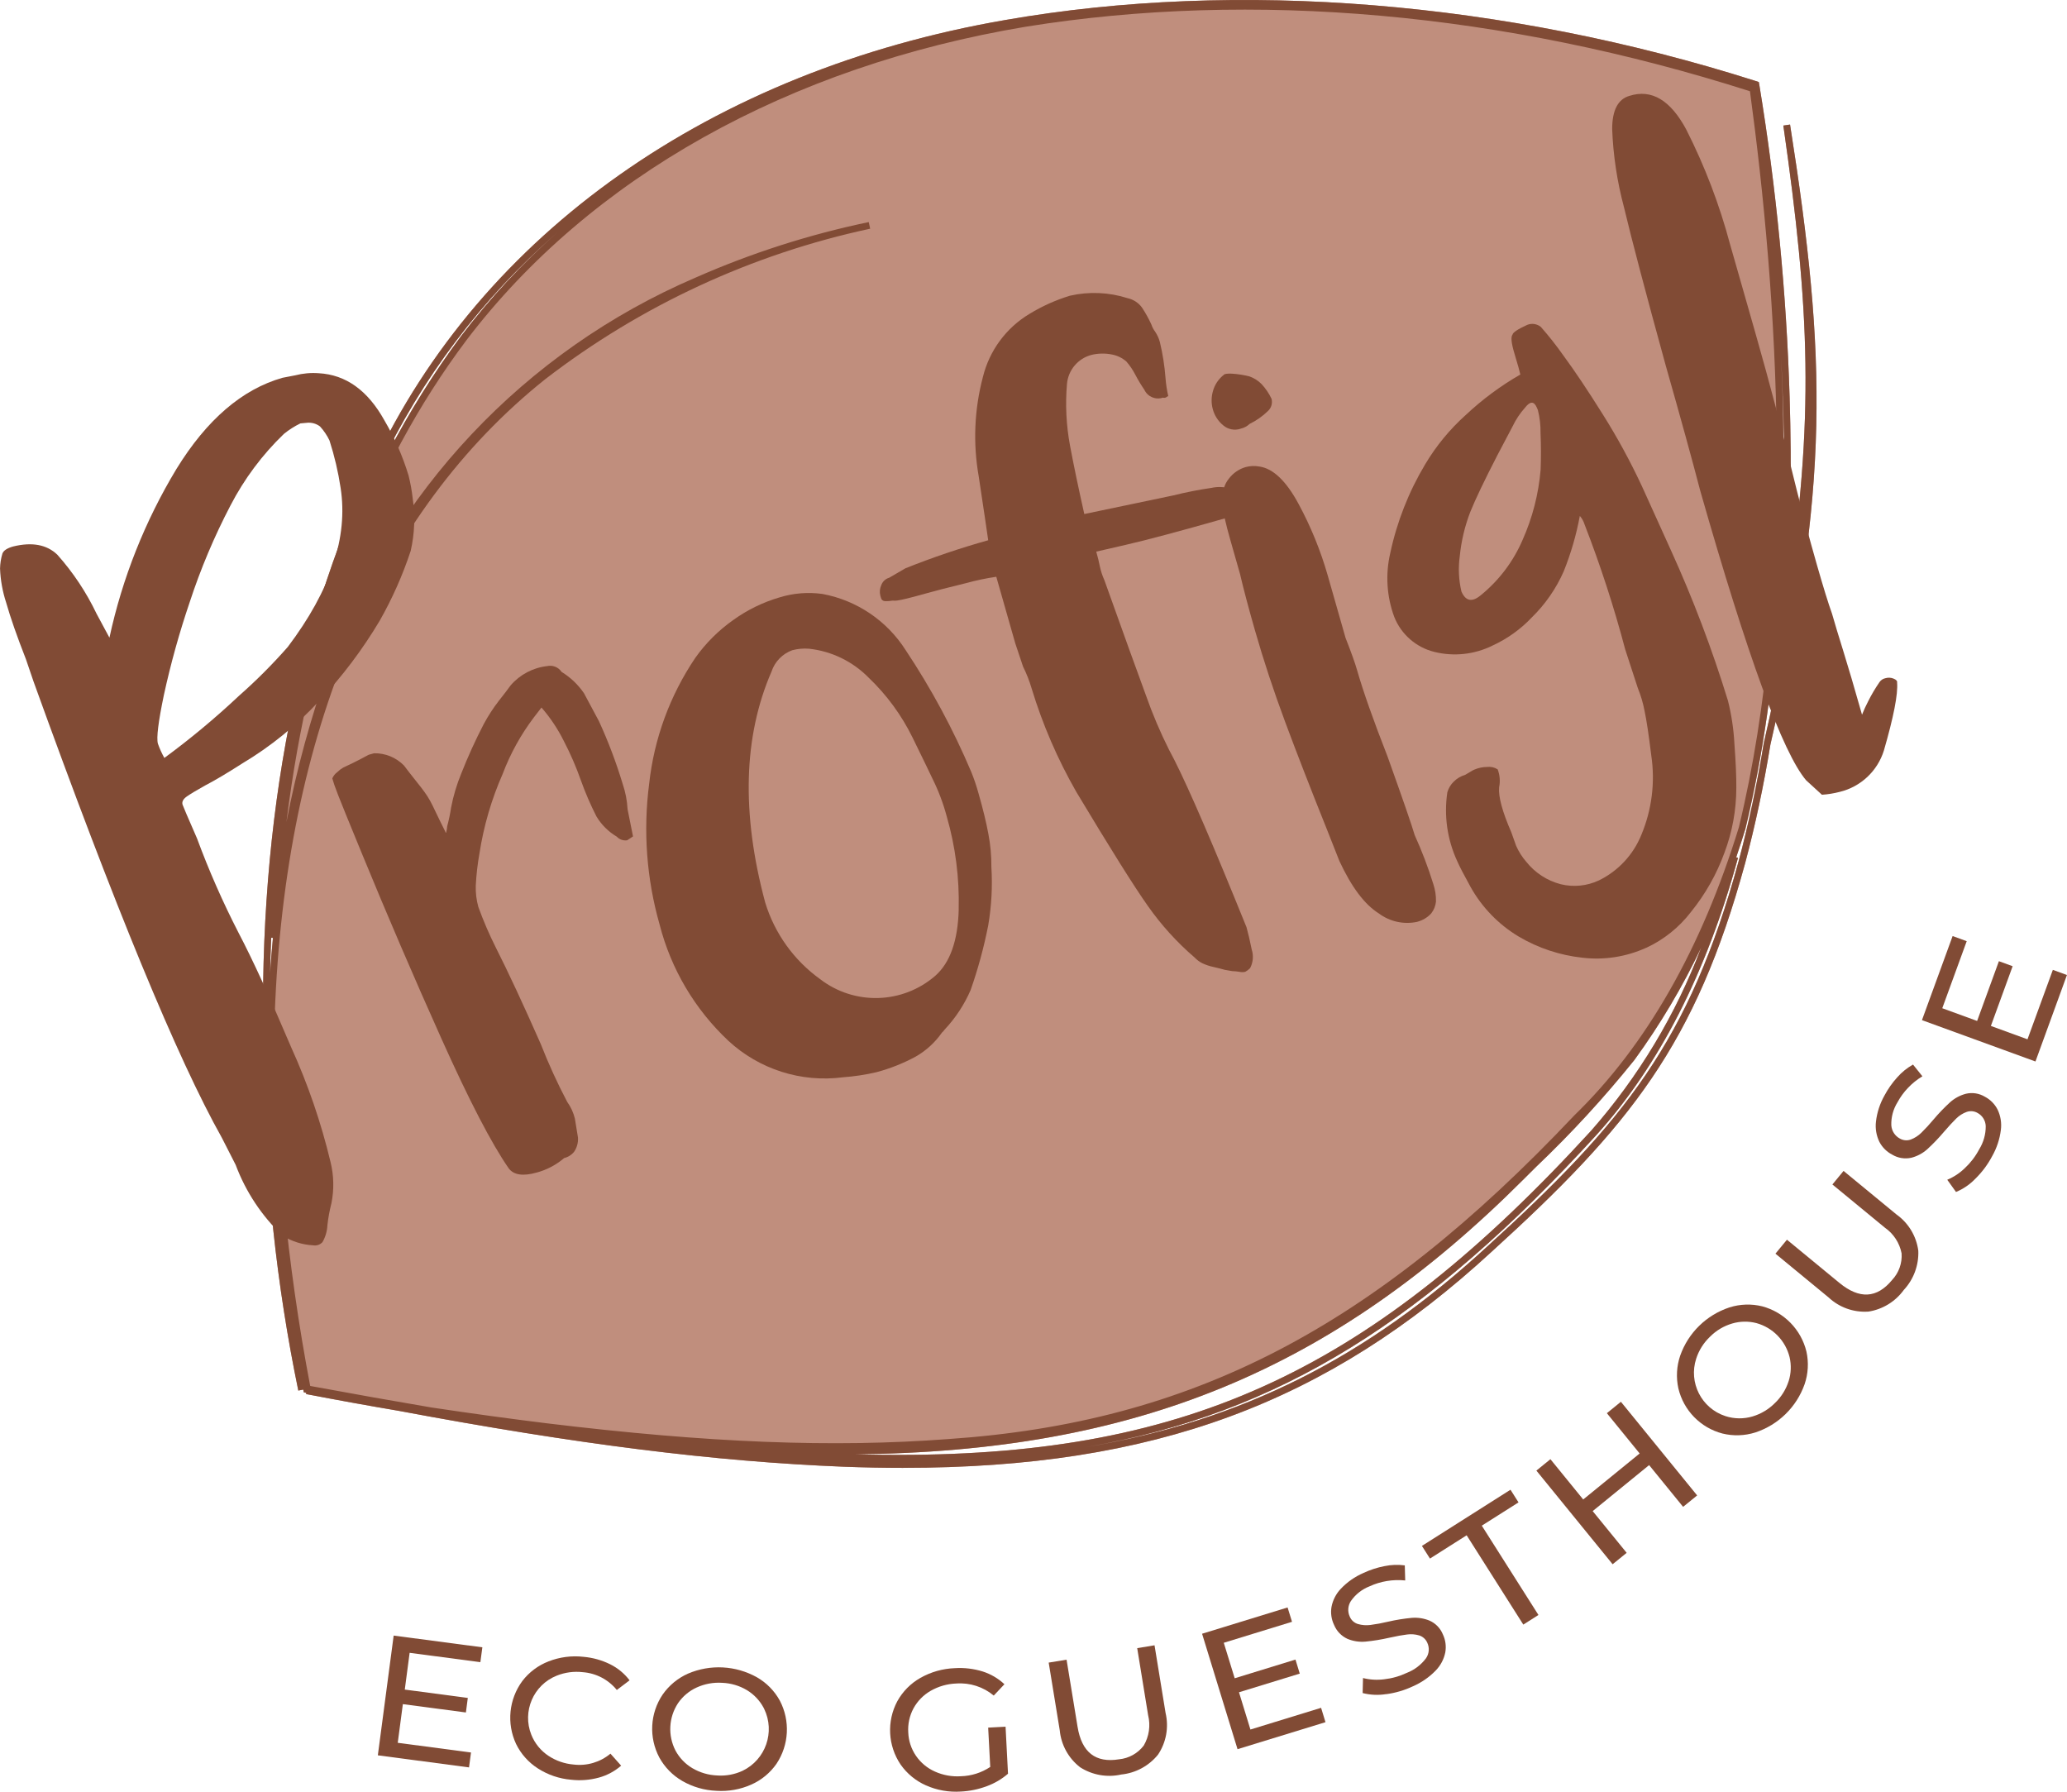 <?xml version="1.0" encoding="UTF-8"?><svg id="Ebene_1" xmlns="http://www.w3.org/2000/svg" width="225" height="195" viewBox="0 0 225 195"><defs><style>.cls-1{fill:#814b35;}.cls-2{fill:#c08e7d;}</style></defs><g id="Group_57"><g id="Group_34"><path id="Path_36" class="cls-2" d="M98.32,159.754c-2.105,0-4.264-.042-6.476-.125-14.081-.565-29.013-2.439-48.423-6.078-3.258-.553-6.662-1.168-10.104-1.83l.024-.131-.033-.006-.236-.05-.05-.239-.015-.062-.535.107c-2.385-11.553-3.634-23.311-3.728-35.107-.881-24.909,3.214-47.591,11.848-65.578C52.415,25.372,77.504,7.699,109.424,2.179c25.317-4.421,54.321-2.067,81.677,6.632l.352.116.065.367c1.84,11.211,2.939,22.532,3.288,33.888.242,8.046.134,15.453-.337,22.404,3.089-20.171,2.511-31.99-.346-51.92l.73-.11c4.021,25.479,4.302,39.504-2.138,67.482-.724,4.447-1.653,8.803-2.756,12.928-5.392,19.702-12.539,28.587-27.561,42.237-17.922,16.514-36.822,23.548-64.078,23.548M92.989,158.273c1.044.03,2.081.047,3.105.059.589.006,1.18.009,1.76.009,31.754,0,51.636-9.366,75.347-35.281,5.165-5.876,9.226-12.637,11.987-19.956-2.041,4.307-4.48,8.413-7.285,12.265-3.3,4.103-6.869,7.982-10.683,11.612l-1.363,1.357c-20.724,20.736-42.218,29.675-72.866,29.936M188.994,93.304l.192.059c-3.413,12.495-8.605,22.655-15.438,30.19h0c-18.38,20.086-34.486,30.3-55.516,33.936,17.023-2.845,30.609-9.802,43.67-21.836,14.909-13.551,22.002-22.368,27.345-41.887,1.096-4.098,2.017-8.433,2.744-12.877.402-1.75.778-3.447,1.13-5.091l-.382-.059c1.302-10.794,1.746-21.674,1.327-32.537-.05-1.455-.111-2.896-.18-4.323.748,16.78.05,35.048-3.897,51.349-.322,1.041-.654,2.065-.996,3.072M29.523,102.056c-.056,1.283-.098,2.575-.125,3.874.086-1.301.192-2.591.311-3.862l-.186-.012ZM60.656,25.308c-8.175,7.119-14.781,15.859-19.4,25.665-1.88,3.937-3.515,7.987-4.893,12.126,3.189-9.515,7.857-18.469,13.832-26.532,3.113-4.084,6.617-7.855,10.462-11.259"/><path id="Path_37" class="cls-1" d="M30.75,134.477c-2.261-2.147-4.005-4.78-5.097-7.7l-1.506-2.953c-4.816-8.569-11.653-25.131-20.509-49.688l-.819-2.401c-.972-2.48-1.689-4.532-2.149-6.155-.393-1.196-.616-2.44-.665-3.698.011-.555.098-1.106.259-1.638.124-.328.513-.585,1.168-.769,2.055-.503,3.657-.206,4.804.89,1.721,1.93,3.161,4.095,4.275,6.429l1.402,2.607c1.401-6.481,3.866-12.686,7.294-18.362,3.303-5.366,7.151-8.674,11.544-9.923l1.378-.266c.84-.217,1.71-.295,2.576-.23,2.948.165,5.325,1.872,7.132,5.118,1.114,1.894,2,3.914,2.637,6.017.208.823.359,1.659.452,2.502.283,1.899.208,3.833-.222,5.704-.871,2.637-2.001,5.182-3.374,7.596-1.861,3.128-4.059,6.044-6.553,8.695-2.455,2.674-5.286,4.977-8.403,6.836-1.638,1.05-2.991,1.853-4.058,2.407-.914.508-1.57.905-1.975,1.186s-.556.58-.47.887l.416,1.008,1.162,2.676c1.295,3.504,2.801,6.926,4.51,10.249,1.528,2.909,3.439,7.066,5.733,12.47,1.827,4.02,3.263,8.207,4.29,12.501.362,1.469.395,3.0.095,4.484-.2.783-.346,1.58-.437,2.383-.028.648-.211,1.279-.532,1.842-.257.286-.644.419-1.023.352-1.184-.063-2.332-.427-3.336-1.058M25.995,75.744c1.891-1.664,3.673-3.448,5.335-5.341,4.66-6.168,6.576-11.934,5.748-17.298-.264-1.753-.669-3.481-1.213-5.168-.267-.556-.614-1.07-1.029-1.525-.427-.323-.964-.463-1.495-.391l-.645.059c-.636.31-1.235.691-1.785,1.136-2.354,2.262-4.32,4.896-5.822,7.795-1.77,3.384-3.256,6.909-4.444,10.539-1.122,3.299-2.057,6.659-2.8,10.063-.612,2.93-.831,4.704-.657,5.323.189.537.424,1.056.703,1.552,2.835-2.082,5.54-4.334,8.102-6.743"/><path id="Path_38" class="cls-1" d="M58.42,127.612c-1.487.423-2.503.27-3.046-.458-1.863-2.682-4.304-7.387-7.324-14.116-3.02-6.729-5.917-13.471-8.69-20.226-2.777-6.756-2.909-7.132-3.188-8.098.121-.279.315-.52.562-.697.186-.185.396-.346.624-.476,1.419-.648,2.771-1.395,2.771-1.395.08-.018.275-.077.589-.165,1.221-.023,2.397.457,3.253,1.328,1.638,2.185,2.383,2.842,3.114,4.358.73,1.516,1.183,2.454,1.369,2.803.042.147.077.199.107.147.062-.228.102-.462.119-.697.182-.674.325-1.359.428-2.05.243-1.263.613-2.498,1.103-3.687.724-1.839,1.543-3.639,2.454-5.393.475-.879,1.02-1.719,1.629-2.511.498-.624.929-1.186,1.295-1.694,1.013-1.17,2.428-1.917,3.966-2.092.607-.136,1.236.117,1.579.636.967.592,1.797,1.382,2.436,2.319l1.623,3.031c1.021,2.22,1.886,4.508,2.591,6.848.302.885.48,1.807.529,2.741l.592,2.963-.639.422c-.419.06-.841-.089-1.13-.399-.909-.538-1.669-1.294-2.212-2.2-.645-1.268-1.21-2.575-1.689-3.915-.518-1.472-1.14-2.906-1.86-4.29-.653-1.314-1.471-2.539-2.433-3.646l-.834,1.082c-1.417,1.874-2.558,3.941-3.388,6.139-1.22,2.766-2.071,5.68-2.531,8.668-.206,1.153-.339,2.318-.399,3.487-.026.787.069,1.573.281,2.33.543,1.503,1.176,2.972,1.893,4.4,1.351,2.667,2.986,6.176,4.905,10.527.841,2.148,1.8,4.248,2.875,6.289.393.545.676,1.16.834,1.812l.337,2.069c.037.558-.118,1.112-.437,1.57-.278.331-.656.564-1.076.666-.863.739-1.88,1.275-2.977,1.57"/><path id="Path_39" class="cls-1" d="M91.759,117.245c-4.545.593-9.118-.865-12.481-3.979-3.639-3.415-6.231-7.795-7.473-12.629-1.42-4.978-1.809-10.194-1.142-15.328.534-4.912,2.259-9.619,5.024-13.714,1.137-1.602,2.539-2.998,4.146-4.128,1.518-1.092,3.211-1.919,5.006-2.445,1.523-.473,3.131-.601,4.71-.376,3.726.699,6.996,2.909,9.033,6.106,2.789,4.188,5.181,8.628,7.144,13.262.306.753.567,1.523.783,2.307.491,1.712.852,3.195,1.082,4.45.225,1.18.334,2.38.325,3.581.13,2.125.015,4.258-.343,6.357-.47,2.393-1.111,4.749-1.919,7.049-.688,1.586-1.645,3.04-2.83,4.299-.079.121-.176.229-.287.322-.749,1.075-1.728,1.97-2.866,2.619-1.351.731-2.784,1.3-4.269,1.694-1.199.28-2.418.465-3.646.553M104.355,98.975c.088-3.415-.349-6.823-1.295-10.106-.38-1.426-.903-2.81-1.561-4.131-.228-.497-.946-1.979-2.155-4.447-1.195-2.443-2.814-4.655-4.783-6.532-1.731-1.767-4.018-2.881-6.476-3.155-.623-.052-1.25.004-1.854.165-1.065.391-1.893,1.247-2.25,2.325-3.06,7.055-3.29,15.43-.688,25.124,1.026,3.367,3.133,6.302,5.993,8.354,3.729,2.863,8.957,2.711,12.513-.364,1.62-1.425,2.474-3.836,2.561-7.233"/><path id="Path_40" class="cls-1" d="M122.661,59.27c-2.141.491-3.255.742-3.33.766.169.595.297,1.12.385,1.576.111.532.28,1.049.505,1.543,2.084,5.831,3.595,10.018,4.532,12.561.712,2.021,1.551,3.996,2.514,5.91,1.408,2.569,3.789,7.954,7.144,16.153l1.274,3.129c.189.672.379,1.479.568,2.43.219.676.154,1.411-.18,2.038-.155.154-.332.285-.523.391-.208.046-.424.046-.633,0-.259-.044-.521-.07-.783-.077l-.797-.137c-.278-.08-.688-.183-1.231-.311-.436-.09-.86-.233-1.262-.425-.302-.157-.576-.364-.81-.612-1.92-1.648-3.627-3.53-5.081-5.601-1.491-2.105-4.088-6.245-7.792-12.419-2.039-3.558-3.671-7.335-4.864-11.259-.241-.82-.554-1.618-.935-2.383l-.846-2.528-2.066-7.242c-1.109.162-2.207.393-3.288.691-1.94.473-3.416.853-4.43,1.139-3.596,1.02-3.282.718-3.608.769-.267.049-.539.066-.81.05-.207-.01-.38-.16-.419-.364l-.065-.222c-.102-.392-.063-.807.11-1.174.145-.382.462-.674.855-.786l1.757-1.023c2.949-1.18,5.959-2.2,9.018-3.055-.071-.541-.414-2.853-1.029-6.934-.638-3.605-.483-7.306.455-10.845.708-2.873,2.535-5.344,5.074-6.863,1.373-.837,2.846-1.498,4.384-1.969,2.081-.477,4.252-.386,6.286.263.622.136,1.175.492,1.555,1.002.397.595.746,1.221,1.041,1.872.093.282.233.547.413.783.229.344.401.722.508,1.121.31,1.288.516,2.599.615,3.921.05.66.15,1.316.299,1.961-.08.026-.154.068-.216.125-.11.066-.244.081-.367.042-.798.274-1.674-.101-2.026-.869-.352-.512-.673-1.044-.961-1.594-.269-.526-.6-1.018-.987-1.464-.439-.388-.974-.651-1.549-.763-.751-.154-1.526-.14-2.271.042-1.46.392-2.518,1.655-2.649,3.16-.191,2.241-.08,4.498.331,6.71.408,2.173.926,4.655,1.555,7.446l9.695-2.029c1.365-.342,2.747-.614,4.14-.816.68-.151,1.387-.123,2.053.08.469.301.865.703,1.159,1.177-.248.31-.534.712-.858,1.207-.325.498-.603.775-.84.84-5.005,1.422-8.578,2.377-10.719,2.865"/><path id="Path_41" class="cls-1" d="M154.279,100.324c-1.464.318-2.994-.016-4.193-.914-1.544-.967-2.974-2.87-4.29-5.707l-1.37-3.469c-1.762-4.394-3.272-8.28-4.529-11.657-1.257-3.378-2.353-6.699-3.288-9.964-.721-2.522-1.265-4.583-1.632-6.16l-1.017-3.566c-.275-.963-.491-1.785-.642-2.466-.157-.733-.224-1.483-.199-2.233-.062-.765.177-1.525.666-2.117.455-.593,1.086-1.026,1.803-1.235.49-.134,1.003-.155,1.503-.062,1.499.216,2.923,1.578,4.272,4.085,1.332,2.469,2.394,5.075,3.166,7.772l1.94,6.795c.624,1.588,1.041,2.756,1.25,3.495.66,2.306,1.767,5.444,3.321,9.415,1.671,4.668,2.656,7.52,2.955,8.556.786,1.729,1.462,3.506,2.026,5.321.206.614.304,1.259.29,1.907-.046.47-.225.918-.517,1.289-.406.444-.932.76-1.513.911M135.032,46.665c-.648.21-1.358.07-1.877-.37-.56-.459-.961-1.083-1.144-1.784-.168-.633-.162-1.301.018-1.931.193-.712.612-1.342,1.196-1.793.059-.095.343-.137.855-.122.648.041,1.292.141,1.922.299.496.172.946.456,1.316.828.448.478.818,1.024,1.096,1.617.12.476-.027.98-.385,1.316-.588.575-1.265,1.051-2.005,1.411-.278.263-.622.444-.996.523"/><path id="Path_42" class="cls-1" d="M179.197,103.148c-2.176.99-4.581,1.364-6.955,1.082-2.448-.265-4.812-1.051-6.932-2.304-2.181-1.308-3.982-3.162-5.225-5.38-.731-1.322-1.218-2.263-1.461-2.824-1.084-2.34-1.458-4.946-1.076-7.496.128-.443.371-.845.703-1.165.344-.343.769-.594,1.236-.73l.822-.488.192-.089c.435-.185.902-.281,1.375-.284.402-.049.809.044,1.15.263.239.622.294,1.299.159,1.952-.094,1.017.349,2.652,1.33,4.905l.517,1.452c.278.635.651,1.225,1.106,1.748.958,1.205,2.282,2.065,3.773,2.448,1.386.334,2.844.186,4.134-.419,2.104-1.029,3.753-2.801,4.627-4.974,1.141-2.729,1.512-5.718,1.073-8.642-.269-2.203-.512-3.817-.73-4.843-.162-.848-.408-1.677-.733-2.477l-1.375-4.214c-1.222-4.62-2.702-9.167-4.433-13.621-.103-.331-.275-.637-.505-.897-.383,2.062-.969,4.08-1.751,6.026-.823,1.875-1.999,3.574-3.462,5.006-1.221,1.295-2.681,2.341-4.299,3.081-1.961.97-4.202,1.212-6.325.684-1.985-.489-3.611-1.908-4.364-3.808-.822-2.223-.973-4.638-.434-6.946.726-3.405,2.009-6.666,3.796-9.654,1.198-2.014,2.697-3.834,4.444-5.396,1.797-1.685,3.783-3.157,5.919-4.384-.071-.34-.281-1.088-.63-2.244s-.423-1.853-.222-2.092c.047-.248.583-.603,1.608-1.07.498-.198,1.064-.11,1.479.228.872.99,1.689,2.026,2.448,3.105,1.221,1.656,2.645,3.782,4.272,6.377,1.6,2.539,3.037,5.178,4.301,7.9l3.126,6.902c2.425,5.329,4.503,10.808,6.221,16.405.381,1.519.614,3.072.697,4.636.15,2.026.222,3.646.21,4.849-.004,2.412-.442,4.803-1.295,7.058-.849,2.334-2.08,4.511-3.643,6.441-1.284,1.673-2.954,3.011-4.867,3.9M165.737,58.765c1.079-2.419,1.743-5.003,1.965-7.643.05-1.298.047-2.626-.009-3.985.015-.847-.083-1.692-.29-2.514l-.122-.281c-.302-.689-.722-.686-1.262.009-.562.627-1.03,1.331-1.39,2.092l-1.639,3.112c-1.414,2.741-2.397,4.801-2.951,6.177-.592,1.539-.974,3.15-1.136,4.791-.18,1.285-.119,2.593.18,3.856.465,1.063,1.174,1.191,2.126.385,1.97-1.605,3.522-3.662,4.527-5.996"/><path id="Path_43" class="cls-1" d="M196.61,84.93c-2.54-2.969-6.385-13.478-11.535-31.529-.875-3.36-2.127-7.901-3.755-13.622-2.172-7.889-3.689-13.64-4.55-17.251-.741-2.773-1.17-5.621-1.28-8.489.006-2.049.635-3.252,1.886-3.608,2.401-.76,4.46.461,6.177,3.664,2.022,3.987,3.62,8.175,4.77,12.495l.987,3.45,1.781,6.239c1.528,5.346,3.022,11.023,4.484,17.032.621,2.472,1.355,5.193,2.203,8.164.701,2.451,1.249,4.222,1.644,5.314.296,1.041.703,2.39,1.222,4.048.519,1.658,1.2,3.973,2.044,6.946.195-.494.416-.978.663-1.449.364-.728.779-1.43,1.241-2.099.15-.219.379-.37.639-.422.295-.09.612-.074.897.045.29.119.413.263.379.434.104,1.257-.376,3.722-1.44,7.395-.7,2.238-2.523,3.944-4.803,4.495-.635.165-1.285.27-1.94.314l-1.712-1.565Z"/><path id="Path_44" class="cls-1" d="M51.27,190.73l-.215,1.623-9.926-1.316,1.723-13.031,9.654,1.277-.216,1.617-7.7-1.017-.528,4.001,6.86.908-.207,1.583-6.863-.908-.556,4.208,7.975,1.055Z"/><path id="Path_45" class="cls-1" d="M58.535,192.454c-1.014-.652-1.83-1.569-2.359-2.652-1.046-2.239-.783-4.87.686-6.857.735-.957,1.719-1.694,2.845-2.129,1.212-.475,2.521-.646,3.814-.498,1.005.088,1.985.361,2.889.807.833.412,1.56,1.011,2.123,1.751l-1.39,1.05c-.917-1.13-2.259-1.831-3.71-1.937-.961-.111-1.935.019-2.833.379-2.539,1.013-3.777,3.892-2.764,6.431.378.947,1.039,1.754,1.893,2.312.809.528,1.736.847,2.699.929,1.446.179,2.902-.249,4.021-1.183l1.164,1.306c-.704.614-1.538,1.06-2.439,1.304-.978.265-1.997.342-3.004.228-1.293-.109-2.54-.534-3.631-1.238"/><path id="Path_46" class="cls-1" d="M80.836,192.72c2.507-1.21,3.559-4.223,2.349-6.73-.021-.045-.044-.089-.066-.133-.423-.789-1.05-1.45-1.815-1.913-.816-.487-1.741-.761-2.69-.797-.956-.063-1.912.112-2.783.511-.818.374-1.518.963-2.026,1.706-1.017,1.543-1.122,3.515-.275,5.157.426.792,1.06,1.454,1.833,1.913.824.486,1.755.76,2.711.797.949.066,1.899-.11,2.762-.511M74.271,193.829c-1.05-.606-1.914-1.487-2.499-2.549-1.16-2.178-1.02-4.819.364-6.863.695-.993,1.648-1.778,2.756-2.271,2.427-1.038,5.198-.891,7.502.399,1.048.6,1.91,1.478,2.491,2.537,1.148,2.187,1.008,4.827-.364,6.881-.691.991-1.641,1.774-2.747,2.262-1.188.529-2.488.761-3.786.675-1.307-.051-2.582-.418-3.716-1.07"/><path id="Path_47" class="cls-1" d="M107.566,188.023l1.893-.1.266,5.118c-.684.59-1.47,1.051-2.319,1.36-.902.337-1.85.533-2.812.58-1.305.088-2.612-.144-3.808-.675-1.106-.491-2.058-1.274-2.753-2.265-1.386-2.053-1.524-4.704-.358-6.89.587-1.063,1.457-1.942,2.514-2.54,1.145-.648,2.429-1.011,3.743-1.058,1.024-.066,2.051.055,3.031.358.884.281,1.695.755,2.371,1.39l-1.161,1.234c-1.138-.95-2.601-1.421-4.079-1.313-.981.036-1.938.309-2.79.797-.785.451-1.431,1.11-1.866,1.904-.434.807-.632,1.72-.571,2.634.034.909.327,1.79.843,2.54.514.747,1.224,1.337,2.053,1.706.89.401,1.865.577,2.839.511,1.137-.032,2.241-.382,3.188-1.011l-.225-4.28Z"/><path id="Path_48" class="cls-1" d="M117.57,192.335c-1.26-.975-2.061-2.429-2.212-4.015l-1.204-7.373,1.946-.317,1.196,7.3c.452,2.779,1.957,3.96,4.513,3.542,1.066-.102,2.041-.643,2.69-1.495.585-.996.757-2.182.479-3.303l-1.189-7.3,1.886-.311,1.204,7.373c.365,1.557.067,3.196-.823,4.526-.991,1.226-2.432,2.005-4,2.164-1.54.349-3.155.064-4.484-.789"/><path id="Path_49" class="cls-1" d="M143.805,185.87l.479,1.561-9.574,2.939-3.859-12.564,9.308-2.86.482,1.561-7.428,2.283,1.189,3.862,6.615-2.035.467,1.528-6.615,2.032,1.245,4.054,7.69-2.362Z"/><path id="Path_50" class="cls-1" d="M150.896,184.374c-.854.14-1.728.102-2.567-.113l.039-1.635c.748.19,1.526.236,2.292.137.857-.093,1.693-.329,2.472-.697.833-.322,1.558-.873,2.092-1.588.348-.498.402-1.145.141-1.694-.165-.383-.489-.674-.887-.797-.425-.125-.871-.159-1.31-.1-.476.056-1.127.174-1.958.358-.85.194-1.711.334-2.579.419-.664.058-1.333-.045-1.949-.299-.665-.302-1.188-.846-1.464-1.522-.295-.61-.392-1.296-.278-1.964.143-.743.498-1.429,1.022-1.976.691-.727,1.522-1.307,2.442-1.706.734-.346,1.509-.599,2.307-.751.725-.151,1.471-.178,2.206-.08l.045,1.64c-.671-.07-1.349-.048-2.014.065-.645.107-1.273.3-1.866.574-.819.318-1.525.873-2.029,1.594-.337.511-.383,1.161-.122,1.715.164.387.493.68.897.797.435.124.891.158,1.339.1.651-.085,1.296-.204,1.934-.358.846-.195,1.705-.334,2.57-.416.659-.055,1.322.048,1.934.299.661.29,1.183.826,1.455,1.495.291.61.384,1.295.266,1.961-.151.749-.516,1.438-1.05,1.984-.703.724-1.541,1.303-2.466,1.706-.923.436-1.907.726-2.918.861"/><path id="Path_51" class="cls-1" d="M159.65,167.091l-3.994,2.534-.875-1.378,9.64-6.115.875,1.378-3.997,2.534,6.166,9.72-1.648,1.047-6.166-9.72Z"/><path id="Path_52" class="cls-1" d="M176.44,152.56l8.3,10.193-1.528,1.244-3.7-4.544-6.144,5.006,3.7,4.541-1.528,1.244-8.3-10.193,1.528-1.241,3.569,4.384,6.145-5.006-3.569-4.384,1.527-1.244Z"/><path id="Path_53" class="cls-1" d="M194.7,150.322c.27-.852.305-1.761.1-2.631-.45-1.792-1.829-3.204-3.611-3.694-.866-.223-1.776-.208-2.634.045-.913.268-1.743.762-2.413,1.437-.694.658-1.212,1.481-1.506,2.391-.847,2.605.578,5.403,3.183,6.25.96.312,1.992.324,2.959.034.916-.274,1.75-.773,2.424-1.452.69-.655,1.204-1.474,1.495-2.38M191.069,155.901c-1.157.364-2.391.404-3.569.116-2.388-.622-4.236-2.513-4.804-4.914-.26-1.184-.191-2.416.199-3.563.878-2.489,2.862-4.429,5.369-5.252,1.152-.365,2.383-.405,3.557-.116,2.386.636,4.234,2.526,4.816,4.926.26,1.18.191,2.408-.199,3.551-.878,2.489-2.862,4.429-5.369,5.252"/><path id="Path_54" class="cls-1" d="M203.346,142.748c-1.59.1-3.151-.463-4.311-1.555l-5.772-4.752,1.253-1.519,5.713,4.702c2.173,1.789,4.083,1.683,5.73-.317.737-.78,1.112-1.834,1.035-2.904-.22-1.131-.872-2.132-1.818-2.79l-5.713-4.702,1.214-1.476,5.772,4.749c1.3.929,2.156,2.355,2.365,3.939.063,1.575-.505,3.11-1.577,4.265-.927,1.279-2.329,2.131-3.891,2.365"/><path id="Path_55" class="cls-1" d="M215.038,128.271c-.598.627-1.32,1.123-2.12,1.456l-.953-1.33c.713-.298,1.363-.728,1.916-1.268.631-.589,1.159-1.28,1.561-2.045.471-.758.718-1.633.712-2.525-.021-.607-.365-1.156-.902-1.44-.362-.206-.797-.242-1.189-.1-.415.154-.793.393-1.109.703-.346.332-.795.819-1.348,1.461-.563.666-1.167,1.296-1.809,1.886-.496.446-1.093.765-1.739.932-.712.159-1.458.039-2.084-.337-.601-.311-1.091-.801-1.402-1.402-.328-.681-.456-1.441-.367-2.192.115-.999.429-1.964.924-2.839.381-.717.849-1.383,1.395-1.984.489-.556,1.069-1.024,1.715-1.387l1.023,1.277c-.58.347-1.109.771-1.573,1.262-.452.472-.837,1.004-1.147,1.579-.463.746-.695,1.613-.666,2.491.04.611.393,1.159.935,1.446.364.209.802.246,1.196.1.423-.164.809-.413,1.133-.73.468-.459.912-.942,1.33-1.446.56-.664,1.162-1.291,1.803-1.877.494-.44,1.084-.757,1.724-.926.703-.164,1.441-.048,2.06.322.599.313,1.085.805,1.39,1.408.329.69.452,1.46.352,2.218-.126,1.002-.448,1.969-.947,2.848-.476.902-1.088,1.724-1.815,2.439"/><path id="Path_56" class="cls-1" d="M223.461,105.555l1.534.559-3.428,9.412-12.355-4.501,3.338-9.152,1.534.559-2.661,7.297,3.794,1.384,2.371-6.503,1.495.547-2.368,6.499,3.985,1.455,2.76-7.556Z"/><path id="Path_57" class="cls-1" d="M98.32,159.754c-2.105,0-4.264-.042-6.476-.125-14.081-.565-29.013-2.439-48.423-6.078-3.258-.553-6.662-1.168-10.104-1.83l.024-.131-.033-.006-.236-.05-.05-.239-.015-.062-.535.107c-2.385-11.553-3.634-23.311-3.728-35.107-.881-24.909,3.214-47.591,11.848-65.578C52.415,25.372,77.504,7.699,109.424,2.179c25.317-4.421,54.321-2.067,81.677,6.632l.352.116.065.367c1.84,11.211,2.939,22.532,3.288,33.888.242,8.046.134,15.453-.337,22.404,3.089-20.171,2.511-31.99-.346-51.92l.73-.11c4.021,25.479,4.302,39.504-2.138,67.482-.724,4.447-1.653,8.803-2.756,12.928-5.392,19.702-12.539,28.587-27.561,42.237-17.922,16.514-36.822,23.548-64.078,23.548M92.989,158.273c1.044.03,2.081.047,3.105.059.589.006,1.18.009,1.76.009,31.754,0,51.636-9.366,75.347-35.281,5.165-5.876,9.226-12.637,11.987-19.956-2.041,4.307-4.48,8.413-7.285,12.265-3.3,4.103-6.869,7.982-10.683,11.612l-1.363,1.357c-20.724,20.736-42.218,29.675-72.866,29.936M188.994,93.304l.192.059c-3.413,12.495-8.605,22.655-15.438,30.19h0c-18.38,20.086-34.486,30.3-55.516,33.936,17.023-2.845,30.609-9.802,43.67-21.836,14.909-13.551,22.002-22.368,27.345-41.887,1.096-4.098,2.017-8.433,2.744-12.877.402-1.75.778-3.447,1.13-5.091l-.382-.059c1.302-10.794,1.746-21.674,1.327-32.537-.05-1.455-.111-2.896-.18-4.323.748,16.78.05,35.048-3.897,51.349-.322,1.041-.654,2.065-.996,3.072M33.769,150.839c4.864.897,9.188,1.662,13.203,2.344,4.384.657,8.72,1.25,12.531,1.718,17.636,2.138,31.113,2.667,43.718,1.718,26.47-1.8,46.213-12.008,68.151-35.229,7.816-7.584,13.839-18.134,17.91-31.352,6.402-26.432,4.199-58.109,1.207-80.108C163.651,1.363,136.408-1.071,111.688,2.903c-25.835,4.308-47.464,16.426-60.903,34.108-10.435,13.894-17.008,31.502-19.608,52.47,1.106-5.741,2.649-11.389,4.613-16.895,6.861-19.047,21.318-34.392,39.923-42.372,6.056-2.669,12.375-4.694,18.853-6.044l.156.721h0c-12.863,2.757-24.948,8.352-35.371,16.378-18.133,14.474-28.319,38.375-29.444,69.12.026,13.575,1.318,27.118,3.859,40.452M29.522,102.067c-.056,1.283-.098,2.575-.125,3.874.086-1.301.192-2.591.311-3.862l-.186-.012ZM60.656,25.308c-8.175,7.119-14.781,15.859-19.4,25.665-1.88,3.937-3.515,7.987-4.893,12.126,3.189-9.515,7.857-18.469,13.832-26.532,3.113-4.084,6.617-7.855,10.462-11.259"/></g></g></svg>